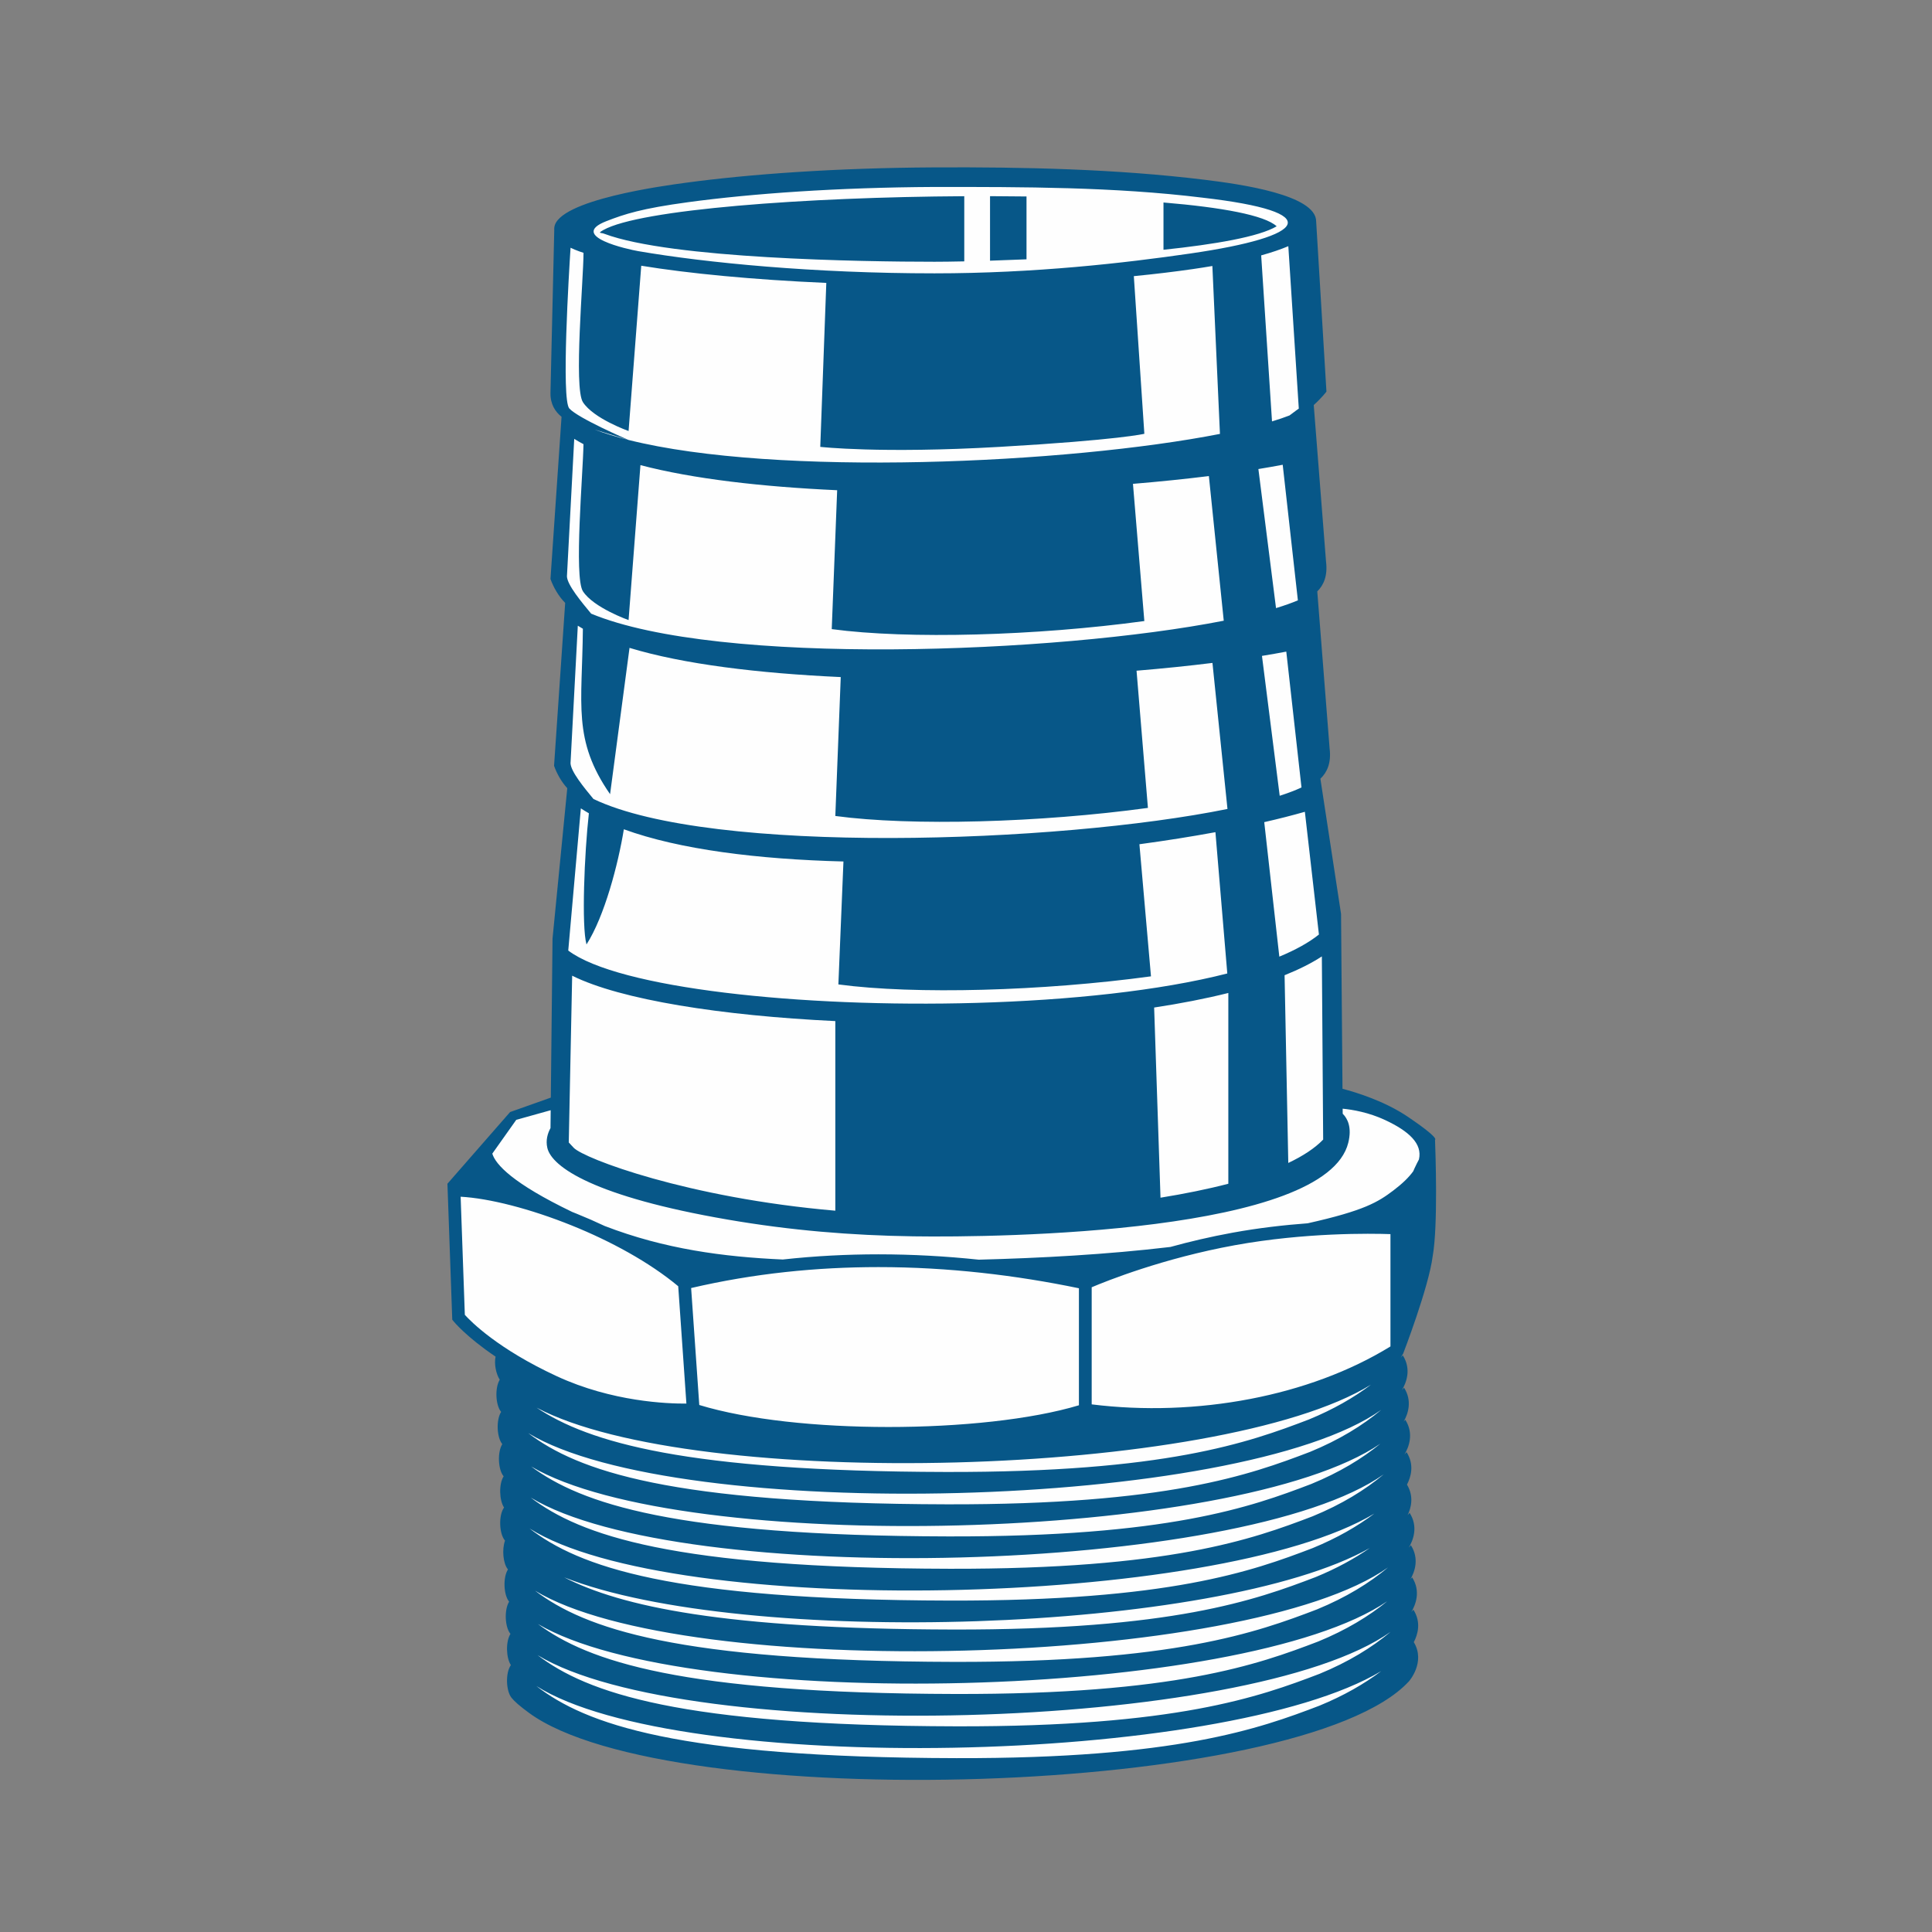 <?xml version="1.0" encoding="UTF-8"?>
<!DOCTYPE svg PUBLIC "-//W3C//DTD SVG 1.1//EN" "http://www.w3.org/Graphics/SVG/1.1/DTD/svg11.dtd">
<!-- Creator: CorelDRAW 2021 (64-Bit) -->
<svg xmlns="http://www.w3.org/2000/svg" xml:space="preserve" width="100mm" height="100mm" version="1.1" style="shape-rendering:geometricPrecision; text-rendering:geometricPrecision; image-rendering:optimizeQuality; fill-rule:evenodd; clip-rule:evenodd"
viewBox="0 0 10000 10000"
 xmlns:xlink="http://www.w3.org/1999/xlink"
 xmlns:xodm="http://www.corel.com/coreldraw/odm/2003">
 <rect x="0" y="0" width="10000" height="10000" fill="#808080" stroke="none"/>
 <defs>
  <style type="text/css">
   <![CDATA[
    .fil0 {fill:#FEFEFE}
    .fil1 {fill:#075788}
   ]]>
  </style>
 </defs>
 <g id="Слой_x0020_1">
  <g id="_2044647615280">
   <path class="fil0" d="M4976.58 9152.77c0,0 -757.76,2.32 -1368,-77.18 -610.24,-79.5 -838.36,-172.63 -883.41,-286.74 -45.05,-114.11 -76.62,-1734.63 -76.62,-1734.63 0,0 -227.06,-178.38 -268.42,-231.39 -41.36,-53.01 -38.78,-684.49 -38.78,-684.49l318.25 -371.47 227.25 -70.12 8.95 -833.15 86.08 -777.51 -71.7 -162.81 50.7 -789.06 -78.38 -167.21 57.46 -793.26 -52.25 -138.59 29.03 -855.44c0,0 385.05,-267.45 1957.74,-267.45 1572.69,0 1880.26,241.91 1880.26,241.91l0 852.7c0,0 7.22,196.19 -42.77,255.28 -49.99,59.09 43.14,299.6 43.14,299.6 0,0 0,489.1 0,666.36 0,177.26 40.86,913.48 40.86,913.48l96.45 709.29c0,0 32.92,804.71 16.46,816.66 -16.46,11.95 205,24.95 333.91,124.64 128.91,99.69 152.98,276.73 149.54,287.04 -3.44,10.31 -97.13,750.8 -97.13,750.8 0,0 -93.69,237.32 -109.61,323.71 -15.92,86.39 68.89,902.44 68.89,902.44l16.53 563.55c0,0 -468.23,559.59 -2294.43,533.04z"/>
   <path class="fil1" d="M2565.12 7021.95c-8.3,38.27 2.49,89.35 21.51,119.48 -25.96,42.35 -21.46,131.14 6.28,165.17l0.94 1.15c-26.74,41.87 -22.42,131.96 5.56,166.31l0.46 0.57c-26.2,42.19 -21.76,131.43 6.05,165.56l0.94 1.15c-25.58,40.08 -22.72,124.31 2.1,161.57 -29.05,40.35 -25.22,134.19 3.47,169.4l1.52 1.84c-16.44,45.81 -10.03,118.06 14.35,147.98l0.94 1.15c-26.74,41.87 -22.41,131.96 5.57,166.31l0.46 0.57c-26.21,42.19 -21.77,131.43 6.05,165.56l0.93 1.14c-25.59,40.07 -22.72,124.32 2.1,161.58 -29.04,40.35 -25.22,134.19 3.47,169.41 15.7,19.25 42.05,42.61 90.84,78.3 721.67,527.85 4000.08,436.37 4553.75,-163.33 0,0 88.3,-99.11 25.43,-203.05 20.42,-38.98 39.47,-102.76 -2.07,-168.05 -3.58,4.05 -7.21,8.1 -10.89,12.13 22.16,-37.01 50.31,-107.38 4.38,-179.59 -2.86,3.24 -5.77,6.47 -8.69,9.69 21.73,-37.88 46.61,-105.99 2.18,-175.82 -3.58,4.04 -7.2,8.07 -10.87,12.1 22.15,-37.02 50.29,-107.37 4.36,-179.55 -3.45,3.9 -6.95,7.8 -10.49,11.68 18.64,-38.63 33.34,-97.54 -3.3,-158.11 20.41,-38.98 39.47,-102.77 -2.08,-168.06 -3.58,4.04 -7.2,8.07 -10.87,12.1 22.15,-37.02 50.29,-107.37 4.36,-179.56 -2.86,3.23 -5.74,6.45 -8.66,9.66 21.72,-37.89 46.57,-105.98 2.16,-175.79 -3.58,4.05 -7.21,8.1 -10.89,12.13 22.16,-37.01 50.31,-107.38 4.38,-179.58 -3.49,3.94 -7.02,7.87 -10.6,11.8l12.81 -21.45c0,0 131.99,-342.11 152.43,-503.04 28.22,-155.48 14.49,-543.07 12.16,-603.11 0.42,-0.11 3.68,-1.18 -0.31,-7.87l0 -0.01 -0.01 0c-6.94,-11.63 -35.78,-40.27 -139.48,-110.43 -120.73,-81.7 -266.97,-126.71 -339.11,-145.47l-7.48 -905.23 -106.92 -699.62c34.29,-32.72 56.86,-80.75 47.84,-155.54l-63.94 -814c32.92,-32.66 54.22,-80.16 45.41,-153.16l-63.74 -811.54c41.81,-37.48 65.74,-69.48 65.74,-69.48l-53.23 -881.09c0,-137.38 -391.18,-192.53 -576.11,-215.22 -458.04,-56.2 -938.05,-66.46 -1399.44,-64.24 -508.88,2.6 -954.46,34.44 -1288.65,79.66 -102.73,13.9 -662.61,88.16 -679.06,231.17 -0.53,4.57 -0.62,9.07 -0.3,13.5l-0.02 -0.01 -19.54 841.8c-1.38,59.6 24.99,99.21 57.26,124.68l-57.26 839.52c15.92,44.7 42.88,90.8 76.06,123.78l-57.53 843.38c14.67,41.2 38.73,83.6 68.39,115.81l-76.32 778.69 -8.85 822.82 -210.81 74.81 -324.32 371 24.61 692.55 0.4 11.31 7.09 8.57c0.28,0.34 64.09,79.32 217.1,182.46zm4261.6 -2184.89c-52.73,42.13 -122.05,80.25 -204.97,114.54l-78.04 -696.18c75.43,-17.27 145.95,-35.19 210.28,-53.61l72.73 635.25zm-203 -718.09l-91.81 -724.08c43.97,-7.16 86.11,-14.54 125.89,-22.14l78.68 703.13c-31.47,14.74 -69.46,29.11 -112.76,43.09zm-19.07 -971.44l-91.27 -719.8c43.97,-7.16 86.11,-14.54 125.89,-22.14l78.53 701.77c-32.09,13.7 -70.18,27.1 -113.15,40.17zm-347.53 -683.41l76.99 748.65c-869.53,170.7 -2615.37,236.89 -3274.31,-36.52 -49.04,-59.02 -123.84,-148.65 -125.33,-192.95l37.74 -711.81c14.93,9.47 31.08,18.59 47.91,27.5 -2.44,151.8 -49.92,687.96 -3.04,761.11 54.56,85.13 236.41,149.41 236.41,149.41l61.46 -802.02c271.09,71.24 629.81,112.19 1018.22,129.88l-28.08 718.96c395.49,53.28 1059.34,34.43 1618.02,-41.79l-58.88 -710.13c138.37,-11.56 270.34,-25.1 392.89,-40.29zm18.53 967.16l77.74 755.91c-876.3,178.14 -2671.55,239.85 -3281.54,-51.58 -48.87,-58.86 -117.43,-142.76 -118.85,-185.15l37.74 -711.81c8.4,5.33 17.21,10.55 26.22,15.7 -3.29,392.45 -54.55,574.39 140.8,856.35l100.66 -757.32c278.06,84.45 667.83,131.77 1093.28,151.15l-28.08 718.96c395.49,53.28 1059.34,34.43 1618.02,-41.79l-58.88 -710.13c138.38,-11.55 270.34,-25.11 392.89,-40.29zm15.37 876.07l61.44 731.31c-350.31,89.63 -818.69,138.68 -1298.58,152.28 -910.76,25.81 -1855.53,-76.23 -2112.62,-270.9l65.12 -735.97c13.25,8.75 27.26,17.19 41.63,25.48 -23.28,206.65 -38.62,585.09 -12.23,678.89 92.77,-144.76 163.64,-413.91 193.26,-596.13 287.3,104.82 693.35,155.28 1136.62,166.72l-26.24 636.3c395.49,53.28 1059.34,34.43 1618.02,-41.79l-59.87 -683.73c137.93,-18.7 270.04,-39.68 393.45,-62.46zm-3214.06 -2084.2c52.88,19.86 111.54,37.87 175.69,53.96l-175.69 -53.96zm176.22 54.09c765.79,191.9 2272.65,123.17 3061.23,-31.36l-39.22 -869.1c-31.87,5.45 -64.91,10.68 -99.12,15.65 -93.88,13.64 -196.83,26.06 -307.41,36.9l54.45 815.95c0,0 -130.78,32.09 -748.85,67.7 -618.07,35.61 -928.6,0 -928.6,0l31.25 -848.65c-381.08,-16.65 -715.08,-49.14 -957.89,-88.96l0.03 0.01 -65.56 855.52c0,0 -181.85,-64.28 -236.41,-149.41 -48.2,-75.21 3.33,-639.71 3.12,-772.88 -7.67,-2.5 -15.03,-5.02 -22.05,-7.54 -16.5,-5.93 -31.51,-12.19 -44.99,-18.77 -8.03,123.96 -48.71,785.38 -6.46,831.92 45.76,50.4 297,158.93 306.48,163.02zm3330.72 -96.07c33.28,-10.06 63.52,-20.32 90.43,-30.77 23.98,-18.48 48.22,-35.52 48.22,-35.52l-54.23 -840.66c-39.49,16.7 -86.54,32.64 -140.49,47.64l56.07 859.31zm-3455.08 -970.76c-15.67,-7.22 -40.01,-0.44 -6.09,-19.64 188.69,-106.78 1048.04,-170.71 1868.31,-175.21l0 337.29c-63.49,1.36 -116.1,1.98 -153.97,1.98 -374.55,0 -1363.14,-15.5 -1708.25,-144.42zm1995.56 -195.06c63.52,0.15 126.57,0.67 188.81,1.57l0 325.34c-66.8,2.88 -130.33,5.21 -188.81,7.04l0 -333.95zm897.79 32.76c302.77,25.31 523.57,65.76 585.79,123.19 -90.78,54.19 -319.43,93.52 -585.79,121.52l0 -244.71zm-2719.05 251.7c349.26,60.32 910.71,115.02 1533.95,115.02 517.52,0 982.88,-53.12 1324.72,-102.8 609.73,-88.6 707.85,-214.67 62.22,-288.94 -456.11,-55.95 -927.47,-55.55 -1386.74,-55.44 -503.66,2.57 -944.71,34.09 -1275.55,78.86 -240.43,32.54 -328.47,61.35 -423.26,98.26 -200.47,78.06 115.2,146.49 164.66,155.04zm2347.45 5969.19l0 -606.13c76.46,-32.45 368.87,-150.03 741.42,-217.77 363.39,-66.07 702.71,-60.84 804.95,-57.31l0 581.34c-211.36,130.09 -461.63,220.93 -724.85,271.63 -269.88,51.97 -553.01,61.69 -821.52,28.24zm407.39 -814.78c97.17,-26.8 205.96,-52.78 322.41,-73.95 136.35,-24.79 269.35,-39.71 388.2,-48.51 292.97,-65.48 363.98,-109.86 442.87,-169.46 47.28,-35.72 81.16,-68.85 103.3,-99.75 2.37,-5.54 4.79,-10.98 7.25,-16.31 7.64,-16.55 15.11,-31.42 22.32,-44.79 19.34,-81.84 -52.31,-146.83 -174.75,-204.05 -85.61,-40 -169.92,-53.98 -219.97,-58.86l0.21 26.03c25.48,25.28 48.34,70.87 28.91,150.04 -114.82,467.73 -1794.56,491.47 -2252.07,484.63 -321.29,-4.8 -634.27,-30.52 -960.25,-86.67 -688.59,-118.59 -910.47,-271.6 -933.42,-371.06 -8.98,-38.9 0.96,-74.14 16.39,-102.63l0.99 -92.41 -178.15 49.68 -124.08 175.07c17.24,56 104.09,152.93 413.73,301.85l0.07 0.03c7.47,2.94 14.94,5.92 22.41,8.93 48.68,19.64 97.43,40.92 145.57,63.68 309.71,119.45 615.68,159.9 921.85,173.48 166.45,-18.37 331.86,-26.81 494.98,-26.81 176.16,0 349.78,9.84 519.27,27.69 319.57,-8.22 663.81,-26.79 991.96,-65.85zm590.97 -1406.43l19.2 971.66c75.84,-36 137.46,-76.19 180.52,-120.92l-6.78 -948.12c-54.09,35.34 -119.01,67.76 -192.94,97.38zm-291.15 1079.29l0 -987.47c-117.66,29.45 -246.81,54.51 -383.99,75.38l32.95 984.25c124.31,-20.11 242.91,-44.03 351.04,-72.16zm-2034.16 139.47l0 -981.39c-588.43,-28.1 -1111.29,-110.01 -1362.12,-235.02l-17.59 863.27c7,7.8 15.46,16.85 25.71,27.57 53.17,55.6 589.18,259.54 1354,325.57zm-704.19 1005.69c-14.05,-201.79 -28.06,-403.58 -42.18,-605.37 324.88,-75.93 651.27,-108.37 969.48,-108.37 361.64,0 712.22,41.94 1037.73,109.56l0 605.63c-246.34,74.12 -615.84,112.62 -987.37,112.45 -362.49,-0.17 -725.9,-37.21 -977.66,-113.9zm-1235.18 -1078.04l21.72 611.34c31.4,34.85 170.61,176.35 475.9,317.69 286.75,132.76 574.84,142.58 670.89,141.72l-42.34 -607.42c-150.78,-125.43 -351.13,-233.79 -550.62,-314.28 -214.9,-86.71 -427.65,-140.86 -575.55,-149.05zm391.91 2532.65c737.79,465.92 3556.34,411.6 4372.73,-76.99 -87.82,66.13 -193.09,126.8 -319.2,178.6 -313.02,119.8 -743.42,274.2 -1878.82,271.68 -1445.51,-3.21 -1920.61,-177.01 -2174.71,-373.29zm-35.39 -815.53c737.78,465.91 3556.25,411.59 4372.69,-76.97 -87.81,66.11 -193.07,126.78 -319.17,178.58 -313.02,119.8 -743.41,274.2 -1878.81,271.68 -1445.51,-3.21 -1920.61,-177.01 -2174.71,-373.29zm179.5 253.07c925.34,364.29 3381.98,291.3 4169.43,-151.59 -79.4,55.03 -171.86,105.72 -279.53,149.95 -313.03,119.79 -743.42,274.2 -1878.82,271.68 -1184.51,-2.63 -1717.44,-119.8 -2011.08,-270.04zm4277.23 282.19c-96.83,81.14 -217.52,155.47 -367.81,217.2 -313.02,119.8 -743.42,274.21 -1878.82,271.69 -1433.56,-3.19 -1912.7,-174.16 -2168.37,-368.44 774.81,468.58 3683.62,398.23 4415,-120.45zm-4450.39 -695.08c774.77,468.56 3683.37,398.24 4414.91,-120.38 -96.82,81.12 -217.48,155.42 -367.73,217.13 -313.02,119.8 -743.41,274.21 -1878.81,271.69 -1433.57,-3.19 -1912.71,-174.16 -2168.37,-368.44zm37.33 654.43c783.34,460.74 3649.29,392.05 4395.67,-117.8 -94.95,77.64 -212.22,148.76 -356.93,208.2 -313.02,119.8 -743.41,274.21 -1878.82,271.69 -1417.94,-3.15 -1902.13,-170.44 -2159.92,-362.09zm4399.96 -292.87c-96.82,81.12 -217.48,155.42 -367.73,217.14 -313.02,119.8 -743.41,274.2 -1878.82,271.68 -1433.56,-3.18 -1912.7,-174.15 -2168.36,-368.43 774.77,468.56 3683.37,398.23 4414.91,-120.39zm-4450.31 -695.14c774.81,468.58 3683.62,398.22 4415,-120.46 -96.83,81.14 -217.52,155.48 -367.81,217.21 -313.02,119.8 -743.42,274.2 -1878.82,271.68 -1433.56,-3.18 -1912.7,-174.15 -2168.37,-368.43zm14.97 172.49c783.35,460.72 3649.16,392.06 4395.61,-117.77 -94.95,77.63 -212.19,148.73 -356.88,208.16 -313.03,119.8 -743.42,274.2 -1878.82,271.69 -1417.93,-3.15 -1902.12,-170.43 -2159.91,-362.08zm28.54 -304.28c817.13,432.12 3533.47,363.49 4318.18,-118.88 -88.18,66.65 -194.03,127.81 -321.01,179.97 -313.02,119.79 -743.41,274.2 -1878.82,271.68 -1345.11,-2.99 -1849.97,-153.69 -2118.35,-332.77z"/>
  </g>
 </g>
</svg>
